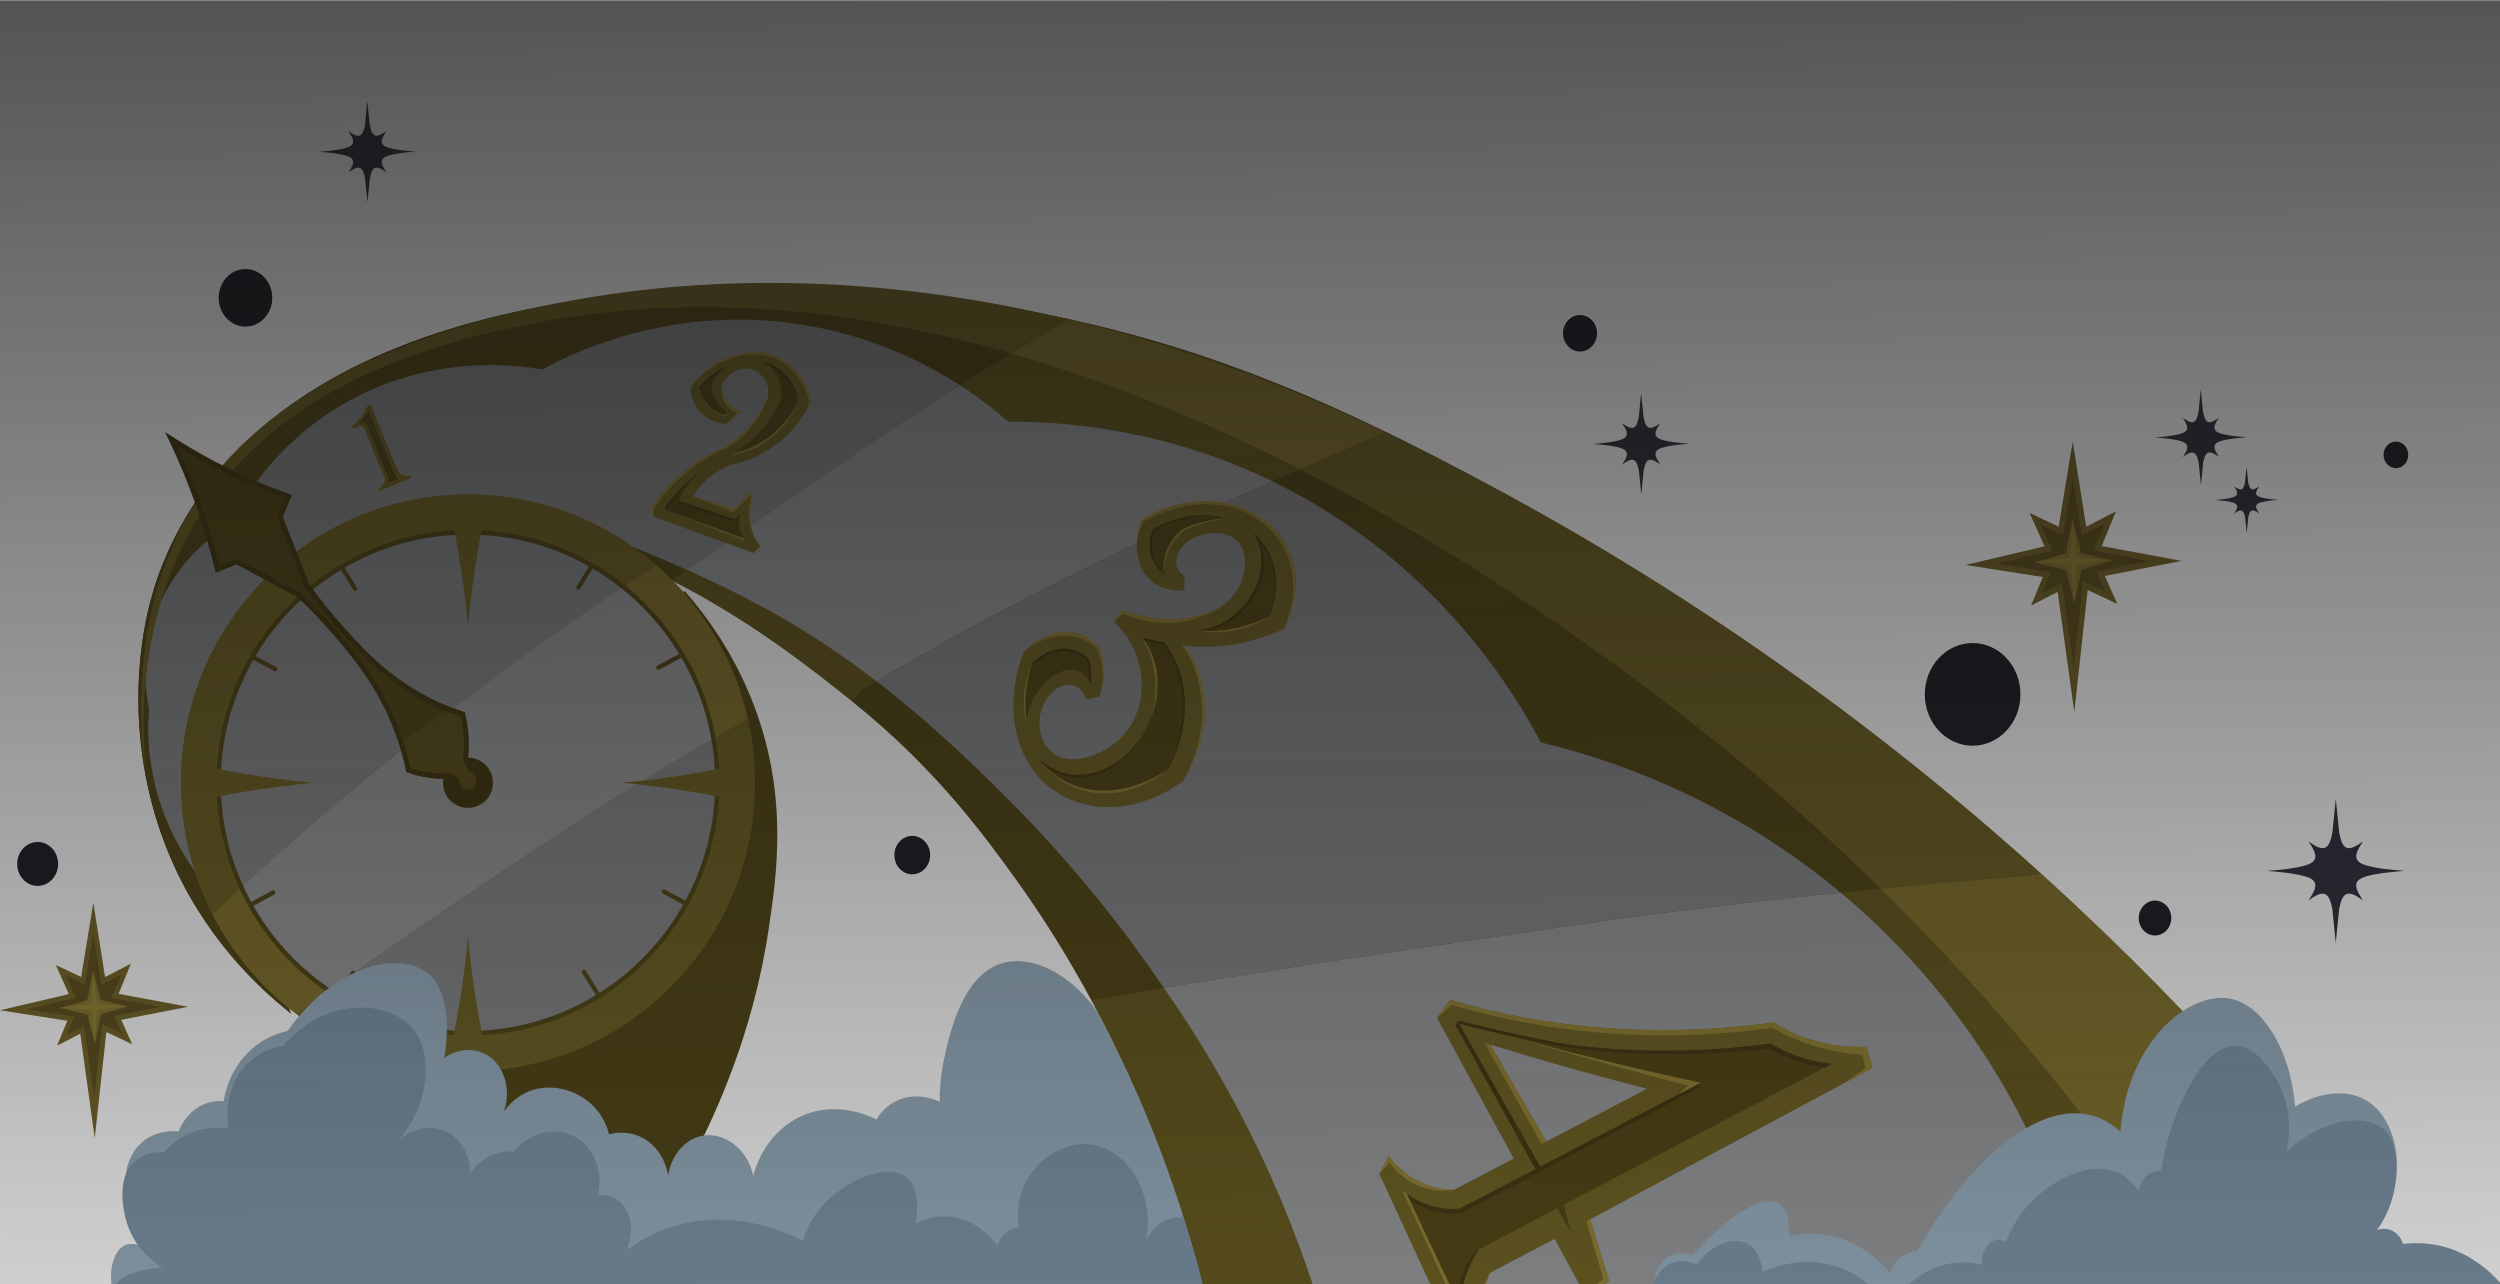 <svg width="1127" height="579" viewBox="0 0 1127 579" fill="none" xmlns="http://www.w3.org/2000/svg">
<g clip-path="url(#clip0_13266_117130)">
<mask id="mask0_13266_117130" style="mask-type:luminance" maskUnits="userSpaceOnUse" x="-165" y="0" width="1339" height="602">
<path d="M1174 0H-165V601.086H1174V0Z" fill="white"/>
</mask>
<g mask="url(#mask0_13266_117130)">
<path d="M131.186 456.891C116.902 445.607 91.522 422.295 75.935 384.428C57.046 338.545 59.836 289.033 72.576 256.258C114.46 148.538 259.9 117.97 417.529 133.755C503.335 142.348 571.606 168.054 633.364 199.011C737.947 251.439 915.554 360.34 1090.28 583.959C909.266 589.734 728.251 595.504 547.232 601.279C541.367 573.434 531.767 538.437 515.442 499.751C491.598 443.249 464.602 405.547 458.533 397.093C443.744 376.493 421.611 346.115 384.135 316.116C350.544 289.226 254.071 212.006 172.723 248.222C118.385 272.415 97.939 335.139 91.507 359.098C104.735 391.698 117.959 424.294 131.186 456.891Z" fill="#514615"/>
<path d="M481.969 143.912C461.573 139.483 440.163 136.023 417.533 133.758C259.904 117.973 114.464 148.538 72.58 256.262C59.836 289.037 57.046 338.548 75.938 384.432C91.529 422.298 116.906 445.61 131.19 456.894C117.962 424.294 104.739 391.698 91.511 359.102C97.942 335.146 118.388 272.418 172.727 248.226C215.639 229.121 262.761 241.586 302.64 261.578C324.838 246.359 347.447 230.971 370.879 214.506C408.463 188.318 445.037 165.482 481.969 143.915V143.912Z" fill="#514615"/>
<path opacity="0.68" d="M389.438 310.564C456.005 270.436 521.361 239.632 590.348 209.637C601.821 204.625 613.265 199.655 624.688 194.722C581.661 173.728 535.294 155.496 481.969 143.912C445.041 165.478 408.467 188.311 370.879 214.503C347.447 230.967 324.834 246.351 302.641 261.574C338.244 279.42 368.072 303.258 383.981 315.994C384.053 315.941 384.125 315.891 384.193 315.837C386.209 314.621 387.419 311.784 389.438 310.567V310.564Z" fill="#6D6123"/>
<path opacity="0.68" d="M494.33 450.401C493.61 450.53 492.891 450.658 492.171 450.787C503.089 471.463 514.332 495.701 524.495 523.357C534.904 551.678 542.137 578.013 547.232 601.279C728.251 595.504 909.266 589.734 1090.28 583.959C1031.36 508.549 972.109 446.186 915.443 394.635C851.515 399.694 788.25 406.095 723.073 415.139C645.213 426.488 572.595 437.027 494.33 450.404V450.401Z" fill="#6D6123"/>
<path d="M624.684 194.718C613.258 199.652 601.817 204.621 590.344 209.634C521.357 239.629 456.001 270.433 389.435 310.56C387.419 311.776 386.208 314.613 384.189 315.83C384.117 315.887 384.046 315.937 383.978 315.987C384.028 316.027 384.081 316.073 384.135 316.112C421.611 346.111 443.744 376.489 458.533 397.09C471.549 415.221 482.664 433.253 492.17 450.787C492.89 450.658 493.61 450.53 494.33 450.401C572.595 437.024 645.213 426.487 723.073 415.135C788.25 406.091 851.515 399.691 915.442 394.632C804.07 293.315 702.68 233.758 633.364 199.008C630.485 197.566 627.592 196.135 624.684 194.715V194.718Z" fill="#514615"/>
<path d="M432.719 173.664C415.177 162.372 389.488 149.936 356.585 145.629C300.889 138.334 258.726 158.802 244.456 166.54C233.36 164.598 193.742 159.067 153.816 182.729C123.878 200.475 109.171 225.501 103.46 236.695C97.104 240.509 83.748 249.729 74.588 267.052C62.199 290.489 65.851 312.961 67.201 319.669C66.657 326.42 66.639 334.42 67.874 343.278C71.058 366.157 80.951 383.022 87.769 392.6C153.874 344.004 219.978 295.408 286.083 246.813C294.168 250.154 301.953 253.457 309.537 256.841C329.518 243.156 349.867 229.261 370.876 214.499C391.723 199.974 412.258 186.482 432.715 173.664H432.719Z" fill="#858789"/>
<path d="M454.612 190.15C450.079 186.171 442.724 180.103 432.719 173.664C412.263 186.482 391.727 199.974 370.88 214.499C349.871 229.261 329.522 243.156 309.541 256.841C339.218 270.082 365.798 284.539 395.161 307.136C454.344 271.892 512.685 243.84 573.583 216.979C523.682 192.765 478.106 190.01 454.612 190.15Z" fill="#97999B"/>
<path d="M524.645 445.313C538.814 465.538 554.211 490.61 568.373 520.545C582.08 549.52 591.515 576.475 598.115 599.658C725.404 600.756 852.69 601.858 979.979 602.956C972.219 587.501 964.18 583.286 960.693 581.927C959.275 581.372 956.245 580.374 953.66 579.58C948.185 577.898 943.029 576.653 938.309 575.723C930.962 546.497 911.006 483.773 855.45 426.251C846.996 417.5 838.388 409.565 829.744 402.356C794.481 405.959 759.07 410.145 723.076 415.139C655.353 425.01 591.598 434.269 524.645 445.313Z" fill="#97999B"/>
<path d="M583.312 221.948C580.053 220.198 576.809 218.546 573.583 216.979C512.681 243.84 454.343 271.896 395.16 307.136C414.36 321.912 434.746 340.165 457.97 363.839C484.615 391.004 506.511 418.62 524.644 445.313C591.598 434.269 655.353 425.01 723.076 415.139C759.07 410.145 794.48 405.959 829.744 402.356C775.33 356.977 719.675 340.68 694.609 334.731C682.972 312.631 650.405 257.989 583.312 221.948Z" fill="#858789"/>
<path d="M308.499 266.286C317.97 277.041 331.036 294.45 340.117 318.61C355.281 358.962 350.311 394.152 346.315 420.141C334.695 495.755 296.521 552.955 271.917 583.963C201.24 585 130.563 586.038 59.886 587.079C78.882 571.419 105.34 548.733 135.522 519.808C187.264 470.214 225.196 433.858 258.898 378.411C274.127 353.356 293.56 316.062 308.495 266.29L308.499 266.286Z" fill="#514615"/>
<path d="M210.962 482.836C282.401 482.836 340.314 424.65 340.314 352.873C340.314 281.097 282.401 222.91 210.962 222.91C139.523 222.91 81.61 281.097 81.61 352.873C81.61 424.65 139.523 482.836 210.962 482.836Z" fill="#6D6123"/>
<path d="M185.478 334.38C221.841 305.05 258.211 278.822 295.916 254.87C273.189 234.967 243.479 222.91 210.966 222.91C139.526 222.91 81.614 281.098 81.614 352.873C81.614 374.286 86.771 394.485 95.901 412.295C123.896 385.223 153.889 359.86 185.482 334.38H185.478Z" fill="#6D6123"/>
<path d="M337.134 324.098C330.979 296.75 316.244 272.672 295.916 254.87C258.21 278.826 221.844 305.05 185.478 334.38C153.884 359.86 123.892 385.226 95.897 412.295C105.014 430.08 118.095 445.474 133.968 457.306C147.314 447.12 161.204 437.16 175.799 427.2C231.172 389.115 282.237 354.823 337.134 324.094V324.098Z" fill="#82722C"/>
<path d="M175.795 427.203C161.2 437.163 147.31 447.124 133.965 457.309C155.478 473.348 182.115 482.836 210.962 482.836C282.402 482.836 340.314 424.649 340.314 352.873C340.314 342.984 339.211 333.353 337.131 324.098C282.234 354.827 231.168 389.119 175.795 427.203Z" fill="#6D6123"/>
<path d="M185.478 334.38C217.013 308.943 248.553 285.846 280.962 264.533C261.759 249.153 237.431 239.955 210.962 239.955C148.893 239.955 98.572 290.511 98.572 352.873C98.572 369.71 102.246 385.684 108.82 400.034C133.062 377.491 158.693 355.982 185.474 334.38H185.478Z" fill="#858789"/>
<path d="M321.604 332.942C316.717 305.387 301.881 281.291 280.963 264.537C248.553 285.845 217.014 308.946 185.478 334.384C158.697 355.986 133.066 377.498 108.824 400.038C117.5 418.971 131.236 435.077 148.288 446.612C157.19 440.101 166.342 433.654 175.795 427.203C225.915 392.732 272.508 361.37 321.604 332.942Z" fill="#97999B"/>
<path d="M175.796 427.203C166.346 433.654 157.193 440.101 148.288 446.612C166.192 458.722 187.755 465.792 210.962 465.792C273.031 465.792 323.352 415.236 323.352 352.873C323.352 346.072 322.75 339.41 321.604 332.942C272.509 361.37 225.916 392.732 175.796 427.203Z" fill="#858789"/>
<path d="M210.962 466.804C180.701 466.804 152.248 454.962 130.846 433.457C109.426 411.937 97.631 383.316 97.631 352.873C97.631 322.431 109.426 293.809 130.846 272.289C152.248 250.784 180.701 238.942 210.962 238.942C241.223 238.942 269.676 250.784 291.078 272.289C312.499 293.809 324.294 322.431 324.294 352.873C324.294 383.316 312.499 411.937 291.078 433.457C269.676 454.959 241.223 466.804 210.962 466.804ZM210.962 240.97C149.513 240.97 99.518 291.169 99.518 352.873C99.518 414.577 149.513 464.776 210.962 464.776C272.412 464.776 322.407 414.577 322.407 352.873C322.407 291.169 272.412 240.97 210.962 240.97Z" fill="#514615"/>
<path d="M210.962 235.196C208.777 235.776 206.59 236.352 204.405 236.931C205.261 241.221 206.07 245.614 206.822 250.108C208.699 261.324 210.041 272.096 210.965 282.357C211.889 272.096 213.232 261.324 215.108 250.108C215.86 245.614 216.669 241.221 217.525 236.931C215.341 236.352 213.153 235.776 210.969 235.196H210.962Z" fill="#6D6123"/>
<path d="M210.962 468.926C208.777 468.346 206.59 467.77 204.405 467.191C205.261 462.901 206.07 458.508 206.822 454.014C208.699 442.798 210.041 432.026 210.965 421.765C211.889 432.026 213.232 442.798 215.108 454.014C215.86 458.508 216.669 462.901 217.525 467.191C215.341 467.77 213.153 468.346 210.969 468.926H210.962Z" fill="#6D6123"/>
<path d="M94.644 352.873C95.221 355.07 95.794 357.267 96.371 359.463C100.639 358.605 105.011 357.793 109.487 357.038C120.648 355.152 131.372 353.803 141.585 352.877C131.372 351.947 120.648 350.601 109.487 348.716C105.014 347.961 100.639 347.149 96.371 346.29C95.794 348.487 95.221 350.684 94.644 352.88V352.873Z" fill="#6D6123"/>
<path d="M327.28 352.873C326.704 355.07 326.131 357.267 325.554 359.463C321.286 358.605 316.914 357.793 312.438 357.038C301.277 355.152 290.552 353.803 280.34 352.877C290.552 351.947 301.277 350.601 312.438 348.716C316.91 347.961 321.286 347.149 325.554 346.29C326.131 348.487 326.704 350.684 327.28 352.88V352.873Z" fill="#6D6123"/>
<path d="M210.962 364.19C217.181 364.19 222.223 359.123 222.223 352.873C222.223 346.624 217.181 341.557 210.962 341.557C204.742 341.557 199.7 346.624 199.7 352.873C199.7 359.123 204.742 364.19 210.962 364.19Z" fill="#423811"/>
<path d="M124.118 302.65C123.975 302.65 123.831 302.614 123.695 302.542L113.719 297.179C113.254 296.929 113.064 296.321 113.297 295.82C113.529 295.319 114.099 295.119 114.564 295.369L124.54 300.732C125.006 300.982 125.196 301.591 124.963 302.092C124.798 302.446 124.465 302.65 124.118 302.65Z" fill="#514615"/>
<path d="M160.122 266.476C159.818 266.476 159.517 266.318 159.338 266.025L153.165 256.108C152.875 255.643 152.993 255.013 153.426 254.702C153.86 254.39 154.447 254.516 154.737 254.981L160.91 264.898C161.2 265.363 161.082 265.993 160.649 266.304C160.488 266.419 160.305 266.476 160.126 266.476H160.122Z" fill="#514615"/>
<path d="M296.754 301.973C296.406 301.973 296.073 301.77 295.909 301.415C295.676 300.914 295.862 300.306 296.331 300.056L306.307 294.693C306.773 294.442 307.342 294.646 307.575 295.144C307.808 295.645 307.621 296.253 307.152 296.503L297.176 301.866C297.04 301.938 296.897 301.973 296.754 301.973Z" fill="#514615"/>
<path d="M260.749 265.8C260.57 265.8 260.387 265.746 260.226 265.628C259.793 265.317 259.675 264.687 259.965 264.222L266.138 254.304C266.428 253.839 267.015 253.714 267.448 254.025C267.882 254.337 268 254.966 267.71 255.431L261.537 265.349C261.354 265.642 261.057 265.8 260.752 265.8H260.749Z" fill="#514615"/>
<path d="M113.207 408.746C112.86 408.746 112.527 408.542 112.362 408.188C112.129 407.687 112.315 407.079 112.784 406.828L122.76 401.465C123.226 401.215 123.795 401.419 124.028 401.916C124.261 402.417 124.075 403.025 123.605 403.276L113.629 408.639C113.493 408.71 113.35 408.746 113.207 408.746Z" fill="#514615"/>
<path d="M153.011 449.474C152.832 449.474 152.649 449.42 152.488 449.302C152.055 448.991 151.936 448.361 152.226 447.896L158.4 437.979C158.69 437.514 159.277 437.389 159.71 437.7C160.143 438.011 160.262 438.641 159.972 439.106L153.798 449.023C153.616 449.317 153.319 449.474 153.014 449.474H153.011Z" fill="#514615"/>
<path d="M309.197 408.299C309.054 408.299 308.91 408.263 308.774 408.191L298.798 402.828C298.333 402.578 298.143 401.97 298.376 401.469C298.609 400.968 299.178 400.768 299.643 401.018L309.619 406.381C310.085 406.631 310.275 407.24 310.042 407.74C309.877 408.095 309.544 408.302 309.197 408.302V408.299Z" fill="#514615"/>
<path d="M269.393 449.023C269.088 449.023 268.788 448.866 268.609 448.573L262.435 438.655C262.145 438.19 262.263 437.561 262.697 437.249C263.13 436.938 263.717 437.063 264.007 437.528L270.181 447.446C270.471 447.911 270.352 448.54 269.919 448.852C269.758 448.966 269.575 449.023 269.396 449.023H269.393Z" fill="#514615"/>
<path d="M481.865 143.969C361.795 115.269 275.466 131.043 235.902 139.88C130.309 163.464 97.226 211.737 88.657 225.483C58.747 273.47 62.392 326.169 65.909 350.981C63.356 325.855 62.038 274.679 92.356 228.499C131.573 168.769 206.035 152.648 240.4 145.822C314.174 131.168 388.092 139.772 456.001 159.339C464.617 154.129 473.232 149.013 481.869 143.969H481.865Z" fill="#6D6123"/>
<path d="M995.967 583.34C1027.41 583.548 1058.85 583.755 1090.29 583.963C1050.81 528.147 994.585 461.173 920.631 394.231C896.282 396.131 872.033 398.217 847.752 400.567C895.537 447.578 947.204 507.637 995.964 583.344L995.967 583.34Z" fill="#82722C"/>
<path d="M624.419 194.836C613.082 199.734 601.731 204.664 590.344 209.637C588.909 210.26 587.476 210.886 586.044 211.512C660.216 249.274 716.807 291.283 742.008 309.991C772.18 332.391 808.667 362.114 847.752 400.564C872.033 398.213 896.278 396.127 920.631 394.228C846.187 326.842 753.778 259.489 642.391 203.587C636.35 200.557 630.36 197.641 624.419 194.833V194.836Z" fill="#6D6123"/>
<path d="M624.42 194.836C572.917 170.479 525.193 154.33 481.866 143.972C473.229 149.017 464.613 154.133 455.998 159.342C502.888 172.851 546.914 191.591 586.044 211.512C587.477 210.886 588.909 210.263 590.345 209.637C601.728 204.664 613.083 199.731 624.42 194.836Z" fill="#82722C"/>
<path d="M344.145 159.131C342.738 158.906 335.497 157.858 326.746 161.782C318.009 165.7 312.999 172.265 311.352 174.605C311.374 176.576 311.682 179.202 312.917 181.835C316.63 189.756 325.6 190.983 327.172 191.173C329.442 189.341 331.727 187.491 334.026 185.635C332.794 185.241 329.238 183.91 327.079 180.061C325.475 177.202 325.403 174.315 325.46 172.92C325.768 172.419 329.009 167.295 334.563 166.294C341.115 165.109 344.571 170.751 344.904 171.313C346.655 174.304 346.462 177.506 346.293 178.891C344.986 182.111 342.655 186.923 338.544 191.767C330.581 201.151 322.581 202.84 313.085 209.187C307.821 212.703 300.746 218.556 293.749 228.696C293.996 230.087 294.24 231.486 294.487 232.885C308.563 237.998 323.573 243.45 339.612 249.278C340.668 248.287 341.728 247.289 342.795 246.291C341.66 244.902 340.46 243.096 339.543 240.824C336.528 233.35 338.734 226.077 339.612 223.583C338.953 223.168 338.294 222.753 337.635 222.338C335.293 224.757 332.969 227.161 330.656 229.551C324.4 227.551 318.306 225.604 312.369 223.708C313.923 221.225 316.723 217.408 321.239 214.031C324.182 211.83 326.989 210.457 329.177 209.587C333.367 208.832 344.22 206.271 354.328 196.661C360.126 191.151 363.502 185.395 365.379 181.51C364.945 178.665 363.839 174.029 360.623 169.517C359.188 167.503 354.171 160.73 344.138 159.117L344.145 159.131Z" fill="#6D6123"/>
<path d="M327.44 165.306C326.23 166.176 324.479 167.628 322.875 169.81C321.894 171.145 321.224 172.401 320.769 173.413C320.981 175.306 321.611 178.554 323.781 181.696C325.188 183.731 326.792 185.076 328.042 185.935C327.533 186.357 327.028 186.776 326.524 187.194C324.873 186.711 322.313 185.699 319.953 183.484C316.583 180.318 315.509 176.458 315.137 174.647C316.687 172.909 318.868 170.762 321.75 168.698C323.824 167.209 325.779 166.115 327.444 165.306H327.44Z" fill="#514615"/>
<path d="M343.926 163.142C346.099 163.682 351.023 165.253 354.965 169.964C358.45 174.129 359.438 178.669 359.767 181.005C358.421 184.1 355.939 188.697 351.506 193.112C347.224 197.38 343.067 199.53 340.703 200.725C336.872 202.668 333.499 203.684 331.078 204.242C334.931 201.684 340.614 197.23 345.741 190.185C348.402 186.533 350.278 183.044 351.607 180.104C351.807 178.247 351.85 175.646 351.066 172.819C349.49 167.127 345.595 164.219 343.922 163.138L343.926 163.142Z" fill="#514615"/>
<path d="M305.254 225.672C304.491 226.291 303.714 226.939 302.93 227.626C301.984 228.449 301.089 229.261 300.244 230.062C311.312 234.044 322.943 238.226 335.185 242.631C334.53 241.386 333.803 239.658 333.402 237.493C333.191 236.352 333.108 235.307 333.094 234.395C333.284 233.429 333.474 232.466 333.663 231.5C332.983 232.434 332.303 233.364 331.622 234.295C322.495 231.311 313.711 228.441 305.254 225.676V225.672Z" fill="#514615"/>
<path d="M327.441 165.306C325.776 166.115 323.824 167.213 321.747 168.698C318.869 170.762 316.684 172.909 315.134 174.647C315.202 174.98 315.284 175.324 315.377 175.678C315.524 176.232 315.692 176.747 315.864 177.216C315.714 176.83 315.571 176.3 315.546 175.646C315.535 175.402 315.546 175.17 315.564 174.962C317.092 173.413 318.951 171.714 321.167 170.014C322.553 168.952 323.892 168.032 325.149 167.238C325.912 166.594 326.675 165.95 327.441 165.302V165.306Z" fill="#423811"/>
<path d="M343.927 163.142C346.118 163.689 351.138 165.292 355.099 170.125C358.458 174.225 359.435 178.655 359.768 181.005C359.095 178.361 357.645 174.204 354.422 170.626C352.581 168.583 350.591 167.206 349.799 166.684C348.306 165.7 346.92 165.02 345.821 164.551C345.56 164.326 345.277 164.097 344.972 163.868C344.618 163.6 344.267 163.356 343.927 163.138V163.142Z" fill="#423811"/>
<path d="M347.249 165.213C348.266 166.172 349.441 167.535 350.404 169.41C352.563 173.61 352.384 177.889 352.126 180.086C350.74 183.184 348.664 187.044 345.566 191.083C340.392 197.824 334.763 201.952 331.082 204.239C334.763 201.749 340.149 197.47 345.108 190.794C348.101 186.762 350.142 182.93 351.535 179.799C351.657 177.821 351.625 174.107 349.842 170.211C348.055 166.308 345.394 164.144 343.923 163.138C345.026 163.825 346.132 164.519 347.246 165.213H347.249Z" fill="#6D6123"/>
<path d="M305.612 225.905C306.894 223.286 308.255 221.225 309.372 219.723C311.374 217.029 313.261 215.218 314.371 214.163C315.28 213.297 316.083 212.603 316.681 212.106C314.74 213.422 312.681 214.975 310.575 216.807C305.784 220.978 302.282 225.286 299.79 228.889C299.94 229.282 300.087 229.672 300.238 230.066C300.893 230.298 301.552 230.534 302.211 230.77C303.117 231.096 304.023 231.422 304.932 231.751C305.158 229.801 305.383 227.851 305.609 225.908L305.612 225.905Z" fill="#514615"/>
<path d="M316.684 212.102C313.876 214.006 310.539 216.599 307.12 220.048C303.997 223.2 301.598 226.273 299.797 228.882C299.947 229.275 300.094 229.665 300.244 230.059C300.355 229.754 300.466 229.447 300.574 229.143C302.257 226.531 304.509 223.451 307.46 220.27C310.74 216.739 313.97 214.066 316.684 212.099V212.102Z" fill="#423811"/>
<path d="M305.719 225.69C305.712 226.03 305.701 226.366 305.694 226.706C314.109 229.457 322.843 232.309 331.913 235.275C332.382 234.591 332.854 233.905 333.327 233.221C333.442 232.649 333.553 232.073 333.664 231.5C332.983 232.434 332.303 233.364 331.623 234.295C322.664 231.318 314.034 228.452 305.719 225.69Z" fill="#423811"/>
<path d="M315.137 174.647C315.427 176.408 316.326 180.289 319.527 183.588C322.109 186.25 325.035 187.348 326.707 187.824C327.384 187.212 328.06 186.6 328.741 185.989C328.508 185.971 328.275 185.953 328.042 185.935C327.534 186.357 327.029 186.776 326.524 187.194C324.877 186.726 322.202 185.706 319.767 183.363C316.498 180.214 315.485 176.411 315.134 174.647H315.137Z" fill="#938135"/>
<path d="M320.766 173.413C320.791 174.032 320.819 174.655 320.844 175.277C321.195 176.798 321.894 178.984 323.372 181.216C324.934 183.574 326.746 185.058 328.042 185.935C328.275 185.953 328.507 185.971 328.74 185.989C327.347 185.101 325.338 183.549 323.645 181.009C321.704 178.103 321.034 175.188 320.769 173.413H320.766Z" fill="#6D6123"/>
<path d="M311.352 174.605C313.257 172.132 317.755 166.891 325.041 163.353C328.458 161.693 337.61 157.922 347.296 160.877C361.469 165.202 364.434 179.874 364.727 181.484C364.555 182.05 364.355 182.64 364.118 183.259C363.571 184.679 362.94 185.928 362.321 186.994C362.912 186.075 363.513 185.073 364.104 184C364.577 183.144 364.999 182.314 365.386 181.52C365.186 180.143 362.597 164.322 347.665 159.8C336.937 156.552 326.943 161.471 325.016 162.465C317.425 166.376 313.024 172.175 311.349 174.605H311.352Z" fill="#938135"/>
<path d="M325.461 172.923C325.242 174.018 324.684 177.499 326.431 180.93C328.221 184.447 331.301 185.706 332.275 186.057C330.567 187.77 328.866 189.477 327.172 191.176C329.442 189.345 331.727 187.495 334.026 185.638C332.844 185.28 329.7 184.143 327.516 180.844C325.386 177.628 325.396 174.2 325.461 172.923Z" fill="#938135"/>
<path d="M346.29 178.894C345.294 181.86 343.339 186.55 339.508 191.48C335.408 196.754 331.018 199.902 328.339 201.555C323.767 203.494 318.009 206.449 312.011 210.986C303.725 217.251 298.272 224.059 294.992 228.824C294.823 230.177 294.655 231.533 294.487 232.889C294.24 231.49 293.993 230.091 293.749 228.699C296.997 223.991 302.307 217.358 310.278 211.122C316.752 206.056 322.975 202.815 327.795 200.736C330.609 198.958 334.846 195.849 338.96 190.894C342.755 186.321 344.997 181.932 346.29 178.891V178.894Z" fill="#938135"/>
<path d="M312.376 223.719C318.32 226.059 324.422 228.459 330.688 230.925C333.091 228.531 335.508 226.123 337.939 223.698C338.154 223.816 338.373 223.93 338.591 224.048C338.033 225.791 337.549 227.941 337.456 230.402C337.152 238.316 341.094 244.087 342.795 246.298C341.316 244.276 337.818 238.896 338.036 231.418C338.133 228.205 338.885 225.519 339.612 223.59C338.953 223.175 338.294 222.76 337.635 222.345C335.293 224.764 332.969 227.168 330.656 229.558C324.401 227.558 318.306 225.612 312.369 223.715L312.376 223.719Z" fill="#938135"/>
<path d="M300.241 230.062C301.215 230.441 302.193 230.821 303.174 231.2C313.58 235.239 324.487 239.475 335.931 243.915C335.68 243.486 335.433 243.056 335.182 242.627C322.94 238.223 311.306 234.041 300.241 230.059V230.062Z" fill="#938135"/>
<path d="M359.768 181.005C358.565 184.103 355.729 190.221 349.609 195.781C341.259 203.373 332.404 204.811 329.55 205.151C330.058 204.85 330.57 204.546 331.079 204.242C334.251 203.562 341.248 201.612 348.395 195.631C354.887 190.196 358.253 184.164 359.768 181.001V181.005Z" fill="#938135"/>
<path d="M533.993 259.664C533.965 261.828 533.936 264.004 533.907 266.189C530.914 266.343 524.54 266.229 519.409 262.157C512.344 256.551 510.579 245.736 514.639 234.656C517.891 232.513 521.822 230.388 526.399 228.799C546.082 221.966 562.772 230.352 567.277 232.817C571.108 234.913 581.152 242.001 583.616 256.383C585.761 268.898 580.755 279.606 578.674 283.556C573.389 285.999 566.16 288.74 557.505 290.314C547.07 292.21 538.62 291.666 533.027 290.836C535.644 294.568 542.555 305.619 541.954 322.606C541.463 336.498 536.231 347.117 533.442 352.018C510.056 369.273 482.108 366.958 467.277 349.156C455.668 335.217 453.68 313.604 461.494 293.866C463.323 291.988 468.372 287.219 475.548 285.573C486.949 282.958 494.362 290.371 495.396 291.448C496.446 294.103 497.849 298.807 497.448 305.122C497.219 308.707 496.474 311.812 495.726 314.177C493.67 314.556 491.622 314.932 489.585 315.304C489.434 314.721 488.267 310.474 484.138 309.147C479.458 307.64 475.158 311.272 474.85 311.537C473.4 312.986 470.492 316.256 469.192 321.05C467.144 328.609 470.306 335.557 473.837 338.791C482.076 346.344 499.822 340.53 508.337 329.085C518.188 315.848 516.766 293.777 502.243 280.447C503.507 278.668 504.774 276.89 506.038 275.112C527.541 282.976 548.99 278.779 557.089 266.909C561.641 260.24 563.495 248.77 557.183 243.36C550.723 237.826 537.746 240.43 532.815 246.602C532.411 247.106 529.489 251.034 530.456 255.092C531.107 257.821 533.173 259.188 533.993 259.664Z" fill="#6D6123"/>
<path d="M552.595 233.729C549.347 232.863 543.912 231.88 536.979 232.774C529.223 233.776 523.175 236.681 519.892 238.513C519.244 240.094 517.654 244.491 518.728 249.446C519.967 255.167 523.935 257.9 525.163 258.669C524.83 257.213 523.87 252.101 526.853 246.144C528.89 242.08 531.816 239.507 533.295 238.348C535.551 237.353 538.265 236.334 541.369 235.497C545.731 234.323 549.562 233.872 552.595 233.726V233.729Z" fill="#514615"/>
<path d="M556.079 283.466C549.233 284.768 543.622 284.568 539.837 284.128C542.358 283.913 546.318 283.248 550.733 281.019C563.556 274.547 567.42 261.542 567.699 260.544C570.653 249.972 566.345 242.405 565.275 240.659C567.523 242.609 573.697 248.573 575.032 259.167C576.096 267.596 573.568 274.672 572.135 278.003C568.351 279.892 562.843 282.178 556.079 283.466Z" fill="#514615"/>
<path d="M514.6 287.469C517.966 288.167 521.368 288.876 524.806 289.591C527.291 292.761 533.349 301.505 534.058 315.561C534.825 330.759 528.916 342.576 526.553 346.823C521.594 350.133 511.861 355.621 499.472 356.222C494.609 356.458 485.446 356.766 476.694 350.78C472.011 347.578 469.085 343.682 467.392 340.967C469.379 343.156 474.94 348.58 484.042 349.274C495.275 350.129 506.612 343.428 513.541 333.675C524.623 318.073 520.018 301.165 518.998 297.415C517.766 292.89 515.954 289.577 514.6 287.473V287.469Z" fill="#514615"/>
<path d="M491.822 308.213C491.966 306.016 491.958 303.462 491.604 300.707C491.446 299.483 491.239 298.36 491.006 297.333C489.874 296.092 486.419 292.682 480.629 292.389C472.665 291.988 466.463 297.855 465.497 298.793C464.326 302.023 463.008 306.56 462.435 311.994C461.694 319.042 462.521 324.684 463.337 328.305C463.237 326.398 463.029 318.806 467.899 311.73C468.322 311.118 475.723 300.635 484.049 302.052C488.682 302.839 491.078 306.835 491.819 308.216L491.822 308.213Z" fill="#514615"/>
<path d="M531.849 233.625C541.302 231.239 548.822 232.692 552.596 233.729C552.671 233.751 543.698 231.035 532.239 234.076C527.38 235.364 523.413 237.339 520.616 238.971C519.864 240.92 519.166 243.464 519.205 246.283C519.32 254.365 525.439 259.07 525.328 258.991C524.132 258.183 518.349 254.068 518.274 246.183C518.242 243.028 519.134 240.301 519.896 238.513C522.772 236.856 526.843 234.888 531.849 233.622V233.625Z" fill="#423811"/>
<path d="M565.275 240.663C566.575 242.738 569.031 247.439 568.698 254.251C568.272 262.952 563.603 269.316 562.174 271.216C560.778 273.073 557.39 277.47 551.324 280.715C546.505 283.294 542.229 283.942 539.841 284.128C540.349 284.199 540.858 284.275 541.37 284.35C543.547 284.246 547.178 283.795 551.321 281.867C557.791 278.854 561.429 274.157 563.13 271.906C564.681 269.853 569.697 263.034 569.765 253.914C569.812 247.886 567.656 243.671 566.374 241.618C566.009 241.299 565.644 240.981 565.279 240.663H565.275Z" fill="#423811"/>
<path d="M566.486 242.534C568.516 244.648 570.897 247.754 572.58 252.054C576.873 263.027 573.604 273.899 572.136 278.003C573.543 274.533 577.543 263.449 573.261 252.072C571.116 246.376 567.667 242.724 565.275 240.659C565.676 241.282 566.081 241.908 566.486 242.534Z" fill="#423811"/>
<path d="M515.456 288.872C518.435 289.444 521.446 290.02 524.483 290.6C526.986 294.031 529.901 299.093 531.641 305.973C536.267 324.295 529.141 341.278 526.556 346.823C528.991 342.305 536.163 327.74 533.531 310.345C531.959 299.945 527.516 293.072 524.809 289.591C521.371 288.876 517.969 288.171 514.604 287.469C514.89 287.935 515.173 288.403 515.459 288.872H515.456Z" fill="#423811"/>
<path d="M516.953 327.983C516.197 329.736 509.748 344.061 494.96 348.93C480.78 353.599 471.037 345.449 469.833 344.401C469.017 343.249 468.204 342.104 467.398 340.967C469.4 343.124 475.623 349.167 485.793 349.317C487.748 349.345 492.238 349.192 497.634 346.866C509.05 341.943 515.13 331.432 516.956 327.983H516.953Z" fill="#423811"/>
<path d="M490.884 306.832C490.931 305.691 490.931 304.449 490.852 303.129C490.73 301.133 490.451 299.394 490.125 297.931C489.262 297.054 484.854 292.786 477.639 293.684C471.548 294.442 467.216 298.428 466.027 299.587C465.221 301.354 464.351 303.565 463.638 306.156C462.829 309.093 462.453 311.68 462.281 313.733C462.489 310.896 462.962 307.497 463.957 303.712C464.426 301.93 464.952 300.285 465.493 298.789C466.718 297.576 471.244 293.337 477.621 292.521C485.481 291.516 490.193 296.453 490.999 297.333C491.368 299.004 491.687 301.007 491.823 303.319C491.926 305.086 491.905 306.735 491.815 308.213C491.5 307.751 491.189 307.293 490.877 306.832H490.884Z" fill="#423811"/>
<path d="M469.146 310.105C468.1 311.397 466.879 313.129 465.762 315.304C463.786 319.146 463.026 322.638 462.704 324.874C462.915 326.012 463.13 327.153 463.345 328.298C463.266 326.176 463.374 322.284 465.042 317.694C466.292 314.252 467.961 311.69 469.149 310.102L469.146 310.105Z" fill="#6D6123"/>
<path d="M554.554 269.903C553.373 271.484 549.104 276.1 537.116 279.377C522.75 283.302 508.198 277.685 506.006 276.826C504.749 278.035 503.493 279.241 502.239 280.447C503.503 278.668 504.771 276.89 506.035 275.112C509.089 276.271 512.892 277.413 517.429 278.175C521.464 278.851 525.228 279.083 528.526 279.091C532.364 278.901 536.568 278.643 542.444 276.883C550.565 274.45 554.558 269.903 554.558 269.903H554.554Z" fill="#938135"/>
<path d="M515.355 235.364C514.976 236.115 514.6 236.931 514.252 237.811C513.207 240.452 512.734 242.816 512.526 244.709C512.53 242.874 512.756 240.43 513.626 237.6C514.009 236.359 514.453 235.239 514.904 234.251C518.696 231.962 525.342 228.488 533.868 226.864C538.44 225.991 554.282 223.615 567.903 233.035C571.591 235.586 582.208 243.214 583.913 258.497C585.184 269.903 580.84 279.452 578.674 283.559C580.59 279.355 584.292 269.767 582.573 258.487C580.282 243.446 569.933 236.101 566.922 234.044C553.433 224.828 537.824 227.529 533.871 228.27C525.682 229.808 519.226 233.071 515.355 235.361V235.364Z" fill="#938135"/>
<path d="M552.596 233.729C552.599 233.618 547.919 233.822 542.125 235.307C538.373 236.266 535.336 237.461 533.292 238.351C531.82 239.536 528.515 242.462 526.377 247.153C523.813 252.787 524.53 257.471 524.848 259.038C524.691 257.188 524.562 252.601 527.262 247.285C529.335 243.203 532.142 240.519 533.703 239.192C535.676 238.262 538.652 236.985 542.358 235.886C548.216 234.148 552.592 233.836 552.596 233.729Z" fill="#938135"/>
<path d="M572.135 278.006C572.207 278.2 564.587 282.987 554.55 284.521C548.327 285.473 543.239 284.851 539.837 284.131C543.3 284.482 548.452 284.668 554.722 283.595C564.913 281.849 572.067 277.82 572.135 278.006Z" fill="#938135"/>
<path d="M514.6 287.469C516.856 291.061 520.433 298.084 520.748 308.174C520.884 312.535 521.031 320.195 516.727 328.591C515.237 331.493 513.619 333.7 512.401 335.185C514.428 332.545 521.89 322.255 521.89 308.277C521.89 298.084 517.873 291.43 516.068 288.833C515.578 288.378 515.091 287.92 514.6 287.469Z" fill="#938135"/>
<path d="M533.026 290.836C534.677 293.187 536.765 296.639 538.501 301.233C540.492 306.496 543.307 316.674 541.237 329.919C539.715 339.654 536.152 347.26 533.442 352.022C536.328 347.525 540.653 339.532 542.412 328.91C543.246 323.876 544.481 312.32 539.561 300.482C537.814 296.271 535.751 293.165 534.187 291.112C533.8 291.022 533.413 290.929 533.03 290.84L533.026 290.836Z" fill="#938135"/>
<path d="M495.725 314.177C496.47 311.63 497.423 307.354 497.061 302.321C496.732 297.709 495.432 294.357 494.465 292.378C492.768 290.75 488.034 286.729 480.453 286.504C470.721 286.214 463.14 292.453 461.493 293.866C462.618 292.689 470.57 284.6 481.08 284.772C489.287 284.908 494.067 289.931 495.392 291.444C496.345 293.466 497.781 297.269 497.809 302.596C497.838 307.612 496.606 311.762 495.718 314.177H495.725Z" fill="#938135"/>
<path d="M467.613 341.199C469.114 343.489 478.234 356.873 496.27 357.66C511.667 358.333 523.28 349.492 526.553 346.82C523.402 348.991 505.458 360.934 486.09 354.694C476.161 351.496 470.313 344.848 467.613 341.196V341.199Z" fill="#938135"/>
<path d="M465.501 298.789C464.19 301.651 462.257 306.664 461.673 312.968C461.018 320.076 462.389 325.443 463.342 328.298C462.59 324.731 461.87 319.382 462.464 312.756C462.98 306.975 464.326 302.159 465.501 298.786V298.789Z" fill="#938135"/>
<path d="M157.755 192.536C158.578 191.967 159.445 191.28 160.312 190.454C163.126 187.77 164.677 184.812 165.539 182.669C166.001 182.5 166.467 182.332 166.929 182.164C171.208 192.525 175.487 202.886 179.766 213.247C180.174 213.565 180.808 213.977 181.66 214.249C183.103 214.71 184.356 214.503 184.951 214.36C184.965 214.767 184.976 215.175 184.99 215.587C180.478 217.458 175.963 219.329 171.451 221.2C171.161 220.932 170.871 220.663 170.581 220.395C171.05 220.105 171.72 219.608 172.329 218.817C173.163 217.737 173.464 216.649 173.585 216.045C170.388 208.26 167.19 200.475 163.996 192.69C163.746 192.504 163.441 192.31 163.083 192.139C162.943 192.071 162.804 192.013 162.671 191.96C161.536 192.314 160.401 192.665 159.262 193.019C158.761 192.858 158.26 192.697 157.755 192.536Z" fill="#6D6123"/>
<path d="M166.359 185.456C170.316 194.954 174.273 204.453 178.229 213.955C178.358 214.234 178.638 214.728 179.171 215.15C179.551 215.451 179.927 215.608 180.184 215.694C178.48 216.399 176.779 217.107 175.075 217.812C175.211 217.576 175.415 217.147 175.469 216.571C175.533 215.909 175.372 215.386 175.268 215.125C172.056 207.301 168.841 199.473 165.629 191.649C165.442 191.427 165.113 191.094 164.612 190.822C164.118 190.554 163.663 190.464 163.38 190.429C162.846 190.593 162.313 190.758 161.779 190.922C162.549 190.278 163.423 189.448 164.297 188.407C165.181 187.352 165.851 186.336 166.356 185.459L166.359 185.456Z" fill="#514615"/>
<path d="M161.779 190.919C162.456 190.353 163.19 189.663 163.931 188.829C164.995 187.631 165.779 186.461 166.359 185.456C166.456 185.692 166.552 185.928 166.649 186.164C166.044 187.08 165.285 188.089 164.34 189.108C163.824 189.663 163.315 190.16 162.821 190.6C162.474 190.708 162.127 190.815 161.779 190.922V190.919Z" fill="#423811"/>
<path d="M165.629 191.645C165.818 191.924 166.012 192.2 166.201 192.479C169.413 200.131 172.622 207.784 175.834 215.437C175.877 215.776 175.902 216.22 175.834 216.735C175.791 217.057 175.719 217.336 175.644 217.572L175.071 217.809C175.207 217.504 175.375 217.032 175.418 216.435C175.447 216.02 175.408 215.662 175.358 215.394C172.113 207.476 168.869 199.559 165.625 191.645H165.629Z" fill="#423811"/>
<path d="M178.337 214.163C178.437 214.399 178.634 214.785 179.007 215.15C179.361 215.501 179.726 215.687 179.959 215.784L180.181 215.691C179.92 215.597 179.522 215.419 179.121 215.086C178.724 214.757 178.477 214.403 178.337 214.163Z" fill="#6D6123"/>
<path d="M175.315 217.118C175.251 217.29 175.143 217.515 174.964 217.748C174.825 217.93 174.681 218.066 174.56 218.166C176.554 217.34 178.545 216.513 180.539 215.687C180.418 215.687 180.249 215.672 180.06 215.619C179.884 215.569 179.745 215.501 179.644 215.44C179.805 215.529 179.967 215.622 180.128 215.712C178.441 216.409 176.758 217.107 175.072 217.801C175.129 217.719 175.204 217.597 175.254 217.433C175.294 217.307 175.308 217.197 175.312 217.111L175.315 217.118Z" fill="#938135"/>
<path d="M179.766 213.25C180.099 213.583 180.597 213.998 181.285 214.317C182.828 215.025 184.282 214.764 184.826 214.631C184.88 214.95 184.933 215.268 184.987 215.587C184.973 215.179 184.962 214.771 184.948 214.359C184.421 214.474 183.619 214.585 182.663 214.445C181.256 214.241 180.26 213.612 179.763 213.247" fill="#938135"/>
<path d="M173.581 216.045C173.521 216.596 173.331 217.615 172.647 218.678C172.06 219.59 171.361 220.145 170.924 220.442C171.1 220.696 171.272 220.95 171.447 221.2C171.157 220.932 170.867 220.663 170.577 220.395C171.061 220.08 171.809 219.511 172.468 218.578C173.17 217.583 173.456 216.621 173.581 216.045Z" fill="#938135"/>
<path d="M167.552 183.681C167.509 183.613 167.466 183.545 167.423 183.477C167.251 183.209 167.083 182.944 166.911 182.676C166.556 182.787 166.202 182.894 165.847 183.005C165.246 184.4 164.333 186.157 162.947 187.989C161.429 189.999 159.842 191.445 158.578 192.432C158.808 192.629 159.033 192.822 159.262 193.019C158.761 192.858 158.26 192.697 157.755 192.536C159.044 191.638 160.784 190.221 162.431 188.117C164.025 186.078 164.974 184.114 165.539 182.672C166.001 182.504 166.467 182.336 166.929 182.168C167.136 182.672 167.344 183.173 167.552 183.678V183.681Z" fill="#938135"/>
<path d="M166.359 185.455C166.384 185.473 166.409 185.491 166.434 185.509C173.18 201.623 178.215 213.476 178.469 213.894C178.809 214.453 179.221 214.878 179.221 214.878C179.712 215.34 180.217 215.572 180.535 215.69C180.399 215.701 180.263 215.708 180.127 215.719C179.862 215.605 179.493 215.411 179.121 215.086C178.723 214.742 178.469 214.388 178.315 214.131C174.33 204.571 170.341 195.011 166.355 185.452L166.359 185.455Z" fill="#938135"/>
<path d="M714.414 583.469C718.102 581.516 721.79 579.566 725.472 577.616C722.539 568.103 719.671 558.79 716.86 549.667C759.571 526.759 801.975 504.016 844.081 481.434C843.186 478.21 842.294 475.008 841.413 471.831C836.407 472.132 828.093 472.056 818.167 469.237C809.802 466.858 803.489 463.431 799.536 460.933C780.186 463.602 755.994 465.359 728.555 463.721C697.363 461.857 672.054 456.193 653.713 450.708C651.761 453.428 649.799 456.154 647.83 458.894C658.69 478.811 670.192 499.902 682.388 522.269C673.389 526.981 664.38 531.696 655.357 536.423C651.98 536.365 645.993 535.804 639.433 532.537C632.243 528.956 627.999 523.915 626.012 521.196C624.623 523.858 623.23 526.534 621.826 529.221C633.034 553.506 644.976 579.38 657.723 607.003C660.513 606.72 663.306 606.441 666.102 606.159C666.009 601.45 666.256 595.633 667.377 589.193C668.459 582.986 670.07 577.856 671.61 573.884C681.36 568.747 691.1 563.613 700.822 558.49C705.258 566.647 709.784 574.976 714.407 583.476L714.414 583.469ZM671.817 470.887C682.101 474.092 692.858 477.298 704.094 480.486C716.91 484.124 729.718 487.559 742.48 490.804C733.134 495.698 723.778 500.596 714.407 505.504C708.628 508.531 702.848 511.558 697.058 514.588C688.303 499.433 679.896 484.879 671.817 470.89V470.887Z" fill="#6D6123"/>
<path d="M658.569 460.268C675.048 465.316 697.528 470.565 725.092 472.718C753.882 474.969 778.951 473.133 798.226 470.418C801.56 472.45 806.44 474.997 812.685 476.929C817.827 478.521 822.364 479.223 825.855 479.534C773.207 507.229 720.14 535.138 666.654 563.273C664.577 566.271 661.913 570.886 660.116 577.147C658.805 581.709 658.318 585.866 658.168 589.143C649.814 571.444 641.807 554.486 634.134 538.222C636.529 539.954 640.475 542.362 645.836 543.807C650.978 545.195 655.4 545.156 658.304 544.898C694.674 525.829 730.847 506.864 766.826 487.999C754.061 485.398 741.206 482.568 728.312 479.484C702.745 473.37 679.524 466.865 658.565 460.272L658.569 460.268Z" fill="#514615"/>
<path d="M705.122 471.853C717.319 473.595 731.441 474.929 747.204 475.241C765.856 475.606 782.707 474.461 797.227 472.697C800.124 474.336 803.844 476.167 808.331 477.756C813.899 479.731 818.858 480.704 822.69 481.201C823.664 480.69 824.638 480.178 825.612 479.666C821.429 479.212 815.715 478.185 809.283 475.77C804.782 474.082 801.084 472.142 798.233 470.422C786.689 471.989 773.956 473.137 760.205 473.509C736.615 474.15 715.954 472.35 699.003 469.778C701.037 470.468 703.078 471.159 705.126 471.853H705.122Z" fill="#423811"/>
<path d="M766.554 488.135C766.289 488.882 766.021 489.63 765.756 490.378C730.281 509.15 694.602 528.029 658.723 547.012C655.976 547.263 652.098 547.291 647.615 546.258C642.022 544.966 637.876 542.562 635.358 540.819C634.95 539.954 634.538 539.084 634.134 538.222C636.801 540.14 641.302 542.841 647.433 544.197C651.586 545.116 655.217 545.138 657.921 544.927C694.323 525.897 730.532 506.964 766.554 488.135Z" fill="#423811"/>
<path d="M666.661 563.273C665.77 563.956 664.874 564.64 663.983 565.32C662.454 567.509 660.617 570.614 659.124 574.661C657.548 578.933 656.879 582.836 656.585 585.766C657.065 586.782 657.545 587.802 658.028 588.821C658.272 585.304 658.923 580.625 660.642 575.469C662.432 570.092 664.774 566.035 666.668 563.27L666.661 563.273Z" fill="#423811"/>
<path d="M841.002 481.448C837.711 483.784 834.417 486.124 831.115 488.467C835.441 486.12 839.763 483.773 844.081 481.43C843.186 478.207 842.294 475.005 841.414 471.828C836.716 472.11 829.529 472.035 820.953 469.96C811.074 467.57 803.755 463.592 799.537 460.93C777.457 463.967 748.618 465.892 715.729 462.715C690.67 460.293 669.82 455.524 653.713 450.708C651.762 453.424 649.8 456.154 647.83 458.894C650.09 456.919 652.345 454.948 654.594 452.98C670.604 457.824 691.408 462.647 716.455 465.087C748.901 468.246 777.321 466.357 799.042 463.37C804.191 466.307 811.811 469.992 821.558 472.568C828.466 474.393 834.592 475.169 839.469 475.477C839.978 477.459 840.486 479.452 840.998 481.451L841.002 481.448Z" fill="#938135"/>
<path d="M722.8 576.571C720.011 578.865 717.214 581.165 714.414 583.469C718.102 581.516 721.79 579.566 725.471 577.616C722.539 568.103 719.671 558.79 716.86 549.667C716.308 550.032 715.753 550.397 715.202 550.766C717.687 559.202 720.218 567.802 722.8 576.575V576.571Z" fill="#938135"/>
<path d="M671.817 470.887C670.937 470.615 670.056 470.343 669.175 470.071C677.407 484.643 685.983 499.827 694.928 515.661C695.637 515.304 696.349 514.946 697.058 514.588C688.303 499.433 679.896 484.879 671.817 470.89V470.887Z" fill="#938135"/>
<path d="M655.36 536.423C652.489 536.863 647.902 537.156 642.627 535.643C633.407 532.999 628.19 526.591 626.399 524.148C624.877 525.836 623.355 527.525 621.83 529.221C623.23 526.534 624.627 523.861 626.016 521.196C628.379 524.294 633.614 530.233 642.409 533.743C647.479 535.768 652.077 536.322 655.36 536.426V536.423Z" fill="#938135"/>
<path d="M671.617 573.877C669.784 576.994 667.46 581.752 665.981 588.084C664.534 594.285 664.409 599.787 664.588 603.694C662.3 604.796 660.012 605.898 657.724 607C660.513 606.717 663.306 606.438 666.103 606.155C666.01 601.447 666.257 595.63 667.377 589.19C668.459 582.983 670.07 577.852 671.61 573.881L671.617 573.877Z" fill="#938135"/>
<path d="M658.171 589.143C658.093 590.206 658.01 591.268 657.932 592.334C648.912 572.883 640.303 554.318 632.082 536.583C632.766 537.127 633.453 537.675 634.137 538.222C641.815 554.486 649.818 571.444 658.171 589.143Z" fill="#938135"/>
<path d="M657.81 461.452C657.333 461.817 656.857 462.179 656.381 462.544C667.854 483.226 680.021 505.164 692.951 528.477C693.685 528.094 694.416 527.707 695.15 527.325C681.944 504.027 669.519 482.11 657.806 461.456L657.81 461.452Z" fill="#423811"/>
<path d="M705.187 470.658C695.744 468.869 686.144 466.865 676.43 464.629C669.991 463.145 663.775 461.62 657.781 460.064C657.179 460.708 656.574 461.352 655.973 461.996C656.227 462.39 656.481 462.783 656.735 463.177C657.24 462.665 657.745 462.15 658.246 461.638C669.759 464.651 682.041 467.474 695.103 469.999C698.455 470.647 701.792 471.266 705.122 471.853C706.82 472.082 708.524 472.314 710.228 472.543C708.542 471.913 706.863 471.284 705.187 470.658Z" fill="#423811"/>
<path d="M760.936 489.362C759.572 490.646 758.204 491.931 756.832 493.219C760.076 491.523 763.317 489.831 766.554 488.135C758.279 486.367 750 484.525 741.732 482.6C720.097 477.57 700.421 472.611 681.618 467.255C697.023 471.953 712.742 476.378 729.833 481.08C740.153 483.917 750.523 486.675 760.932 489.362H760.936Z" fill="#938135"/>
<path d="M704.883 542.093C705.914 546.451 706.952 550.855 708.005 555.298C705.72 551.295 703.457 547.335 701.216 543.41C702.437 542.97 703.658 542.53 704.883 542.093Z" fill="#514615"/>
<path d="M216.784 353.288C216.429 352.934 216.075 352.583 215.72 352.229C214.875 353.099 214.098 354.047 213.418 355.059C213.815 355.313 214.213 355.567 214.61 355.818C215.359 355.009 216.078 354.154 216.784 353.288Z" fill="#423811"/>
<path d="M139.393 263.374C135.429 253.26 131.462 243.142 127.498 233.028C128.852 229.73 130.205 226.431 131.562 223.132C121.189 219.512 109.651 214.725 97.441 208.342C88.89 203.87 81.156 199.215 74.241 194.629C75.287 195.845 76.332 197.062 77.378 198.282C76.408 197.169 75.437 196.056 74.467 194.947C78.28 202.65 82.105 211.237 85.703 220.685C90.842 234.177 94.541 246.845 97.23 258.194C100.384 256.959 103.539 255.721 106.697 254.487C115.843 259.392 124.988 264.297 134.137 269.202C140.271 274.976 145.115 280.225 148.646 284.278C158.396 295.473 170.03 309.065 177.768 329.465C180.586 336.899 182.194 343.41 183.143 348.068C186.215 349.224 190.165 350.355 194.831 350.852C197.728 351.16 200.363 351.17 202.655 351.027C204.889 352.691 207.127 354.358 209.362 356.022C210.235 354.877 211.22 353.821 212.273 352.863C212.208 352.787 212.144 352.712 212.079 352.641C212.513 352.093 213.014 351.532 213.594 350.97C214.153 350.43 214.7 349.975 215.216 349.593C213.812 347.088 212.412 344.587 211.009 342.083C211.288 339.636 211.453 336.813 211.352 333.69C211.195 328.66 210.4 324.356 209.526 320.993C205.258 319.672 199.307 317.526 192.578 314.023C174.116 304.41 162.235 291.065 152.463 279.892C148.925 275.846 144.36 270.318 139.39 263.37L139.393 263.374Z" fill="#423811"/>
<path d="M185.073 346.201C188.321 347.324 191.673 348.072 195.053 348.433C197.527 348.698 200.041 348.755 202.526 348.601L203.307 348.555L209.014 352.805C209.014 352.805 209.057 352.759 209.064 352.748L209.043 352.723L210.357 351.066C210.644 350.709 210.941 350.358 211.245 350.022C211.514 349.728 211.793 349.438 212.079 349.163C212.133 349.109 212.19 349.059 212.244 349.006L208.667 342.619L208.764 341.789C209.068 339.135 209.179 336.437 209.093 333.775C208.978 330.133 208.499 326.495 207.668 322.942C205.451 322.227 203.256 321.429 201.086 320.563C194.509 324.806 188.078 329.271 181.765 333.947C183.072 337.958 184.185 342.058 185.077 346.201H185.073Z" fill="#5B4F1B"/>
<path d="M150.812 281.559C146.193 276.275 141.746 270.658 137.596 264.855L137.417 264.608L125.031 233.01L128.483 224.606C117.551 220.667 106.787 215.937 96.449 210.535C90.881 207.623 85.363 204.474 79.967 201.136C82.785 207.251 85.41 213.49 87.802 219.769C92.156 231.193 95.847 243.031 98.798 254.995L106.837 251.847L135.411 267.173L135.63 267.381C140.754 272.204 145.688 277.33 150.3 282.625C159.381 293.047 171.814 307.322 179.863 328.556C180.536 330.334 181.167 332.137 181.757 333.954C188.07 329.278 194.501 324.813 201.079 320.57C197.849 319.279 194.673 317.83 191.59 316.223C172.372 306.217 159.911 291.97 150.812 281.566V281.559Z" fill="#514615"/>
<path d="M210.962 356.025C213.12 356.025 214.869 354.148 214.869 351.832C214.869 349.516 213.12 347.639 210.962 347.639C208.805 347.639 207.056 349.516 207.056 351.832C207.056 354.148 208.805 356.025 210.962 356.025Z" fill="#5B4F1B"/>
<path d="M61.952 560.93C59.27 560.672 57.44 560.654 55.628 561.735C49.824 565.194 48.485 577.369 51.876 584.625C59.216 600.341 92.396 600.81 97.656 590.538C100.764 584.471 94.107 574.689 90.569 570.736C83.673 563.026 74.957 562.185 61.952 560.93Z" fill="#97AEBF"/>
<path d="M56.814 529.171C56.939 526.548 58.493 520.105 63.445 515.443C69.812 509.454 78.137 509.84 80.551 510.044C81.188 508.377 84.124 501.258 91.547 497.955C95.346 496.267 98.816 496.245 100.832 496.413C101.373 493.018 103.528 482.092 112.806 473.523C119.302 467.524 126.22 465.517 129.664 464.78C150.83 434.602 180.63 428.352 193.195 439.063C205.187 449.285 200.757 474.332 200.281 476.869C206.153 472.883 213.394 472.178 219.094 475.326C226.925 479.652 230.828 490.682 227.158 501.046C231.05 495.687 235.329 493.333 237.664 492.303C248.632 487.455 262.16 491.634 269.429 500.789C272.476 504.628 273.873 508.645 274.56 511.332C276.139 510.903 283.229 509.161 290.441 513.389C299.354 518.616 301.004 528.595 301.191 529.85C302.619 520.852 308.667 513.747 316.094 512.105C325.884 509.944 337.041 517.497 339.551 530.108C340.26 527.317 344.178 512.985 357.878 504.903C375.56 494.474 393.589 503.869 395.017 504.646C396.307 502.563 398.899 499.054 403.325 496.671C412.699 491.63 422.21 496.002 423.606 496.671C423.588 492.145 423.893 485.462 425.561 477.641C428.025 466.103 433.783 439.378 451.952 434.176C465.423 430.319 482.56 439.206 494.137 455.327C503.665 472.969 513.33 493.269 522.153 516.169C528.505 532.652 533.6 548.365 537.718 563.015C520.316 566.278 493.567 571.148 474.675 573.824C472.713 574.103 470.933 574.342 470.933 574.342C464.044 575.283 448.897 577.24 433.335 578.342C407.618 580.163 382.997 579.677 324.652 579.995C206.758 580.639 181.607 583.29 133.578 570.994C85.266 558.626 56.212 541.993 56.821 529.171H56.814Z" fill="#97AEBF"/>
<path d="M112.938 602.993C92.317 607.601 78.141 602.678 71.441 599.604C69.468 598.699 49.885 589.533 51.407 581.154C52.362 575.888 61.433 572.149 73.228 571.366C69.966 569.395 61.332 563.541 57.487 552.164C56.878 550.358 51.034 532.301 60.706 523.547C65.228 519.454 71.076 519.264 73.94 519.404C75.92 517.132 79.544 513.583 85.03 511.121C92.829 507.619 99.854 508.345 102.916 508.86C102.651 507.3 100.18 491.097 111.144 479.867C117.321 473.541 124.612 472.021 127.602 471.584C146.795 448.766 176.11 450.651 186.627 464.429C195.557 476.128 193.595 499.884 177.324 516.767C183.802 508.463 194.516 506.181 202.365 510.742C208.305 514.195 211.947 521.185 212.022 528.817C213.229 527.063 215.721 523.947 219.892 521.661C224.923 518.906 229.603 518.896 231.698 519.024C239.73 509.189 253.061 507.526 261.748 514.13C268.605 519.339 271.778 529.099 269.619 538.605C271.498 538.519 275.745 538.634 279.276 541.617C284.515 546.043 286.076 555.012 282.495 563.456C287.58 559.756 294.133 555.943 302.171 553.288C329.514 544.261 353.938 555.266 361.913 559.313C362.984 555.885 364.871 551.195 368.351 546.512C379.144 531.994 400.954 523.31 409.491 531.45C410.647 532.552 415.209 537.446 412.71 551.782C415.388 550.326 420.648 547.989 427.377 548.394C440.597 549.184 448.36 559.867 449.556 561.574C449.878 560.508 450.712 558.261 452.775 556.304C455.332 553.875 458.189 553.41 459.213 553.291C458.748 549.889 458.067 541.499 462.432 532.96C468.255 521.575 480.895 514.148 492.482 516.016C507.811 518.488 520.57 537.113 516.81 558.565C517.716 556.901 519.388 554.333 522.177 552.164C523.757 550.937 525.214 550.225 525.994 549.885C525.994 549.885 526.188 549.8 526.374 549.725C528.494 548.859 531.598 548.673 533.425 548.63C535.605 555.027 537.704 561.835 539.652 569.04C542.641 580.113 544.862 590.61 546.505 600.359C401.978 601.239 257.455 602.116 112.928 602.996L112.938 602.993Z" fill="#7D94A8"/>
<path d="M745.817 577.498C745.857 576.782 746.301 570.79 751.26 567.165C756.631 563.241 762.493 565.609 762.98 565.817C779.852 547.037 795.439 538.004 802.322 542.909C803.908 544.039 806.79 547.163 806.508 557.284C810.393 556.368 815.413 555.728 821.156 556.386C837.825 558.296 848.582 569.759 852.127 573.906C852.492 572.707 853.82 568.861 857.566 566.271C860.305 564.375 862.998 564.078 864.262 564.024C888.479 521.257 919.714 496.202 943.365 502.932C947.253 504.037 951.532 506.173 955.922 510.119C958.959 469.026 987.512 446.093 1006.15 450.376C1020.47 453.667 1032.71 473.917 1034.61 498.889C1045.67 492.177 1058.63 490.642 1067.67 496.642C1081.41 505.751 1086.38 532.405 1071.44 554.59C1074.41 553.649 1077.53 554.529 1079.39 556.837C1081.29 559.187 1081.11 562.064 1081.07 562.675C1086.1 561.395 1095.63 559.785 1106.18 563.573C1122.41 569.405 1136.55 586.406 1133.39 595.018C1131.54 600.023 1124.2 601.243 1121.12 601.754C1088.84 607.121 810.343 600.706 741.216 599.06C742.752 591.873 744.285 584.685 745.821 577.498H745.817Z" fill="#97AEBF"/>
<path d="M1079.17 537.095C1079.62 534.848 1082.78 518.133 1075.73 510.227C1068.14 501.708 1048.48 503.15 1030.84 518.985C1031.53 515.761 1034.68 499.358 1025.19 484.957C1022.61 481.043 1016.46 471.709 1007.93 471.48C992.665 471.072 981.049 500.087 977.164 513.933C975.502 519.854 974.729 524.867 974.339 528.083C973.307 527.947 971.531 527.882 969.63 528.755C965.122 530.83 964.08 536.269 963.979 536.841C962.472 534.605 959.965 531.546 956.13 529.428C943.003 522.176 925.483 532.101 916.262 541.22C912.996 544.451 908.005 550.318 904.334 559.749C903.275 559.209 901.37 558.486 899.311 559.076C895.773 560.092 893.116 564.611 893.345 570.196C890.183 569.376 886.47 568.872 882.359 569.187C864.774 570.521 853.785 585.741 851.282 589.401C848.596 585.304 842.752 577.655 832.762 572.893C814.59 564.228 797.445 572.131 794.466 573.566C794.366 571.838 793.796 564.861 789.13 561.438C783.161 557.051 772.068 559.642 764.96 570.196C763.936 569.616 760.044 567.584 755.228 568.847C748.779 570.543 746.129 576.729 745.814 577.491C743.823 584.492 741.836 591.494 739.845 598.495C858.923 600.091 977.998 601.683 1097.08 603.279C1115.65 607.439 1130.75 602.996 1133.38 595.01C1136.41 585.769 1122.62 572.188 1111.83 566.153C1100.19 559.642 1088.83 560.103 1083.26 560.761C1083.08 560.132 1082.08 556.855 1078.87 555.033C1075.34 553.037 1071.95 554.372 1071.43 554.583C1073.86 551.273 1077.51 545.349 1079.17 537.091L1079.17 537.095Z" fill="#7D94A8"/>
<path d="M948.85 259.631C960.39 257.375 971.927 255.116 983.466 252.859C971.463 250.627 959.458 248.395 947.455 246.163L953.855 230.532L940.454 237.444C938.427 224.63 936.399 211.814 934.371 199C932.267 211.809 930.164 224.616 928.061 237.425L914.952 231.242L921.688 246.289C909.792 249.086 897.896 251.88 886 254.677C897.629 256.49 909.256 258.303 920.885 260.116L915.612 272.998L927.6 266.815C930.099 284.876 932.597 302.938 935.096 321C937.104 302.657 939.115 284.317 941.124 265.974L954.517 272.29L948.85 259.636V259.631Z" fill="#756628"/>
<path opacity="0.84" d="M929.593 262.78L920.664 267.387L924.528 257.947L900.091 254.137L925.343 248.201L920.176 236.664L929.986 241.291L934.324 214.88L938.528 241.441L948.801 236.143L943.848 248.242L969.052 252.927L945.143 257.605L949.289 266.864L939.015 262.021L934.804 300.459L929.593 262.78Z" fill="#5B4C1D"/>
<path opacity="0.74" d="M934.323 234.262L938.137 249.279L952.291 252.67L938.299 256.764L935.141 271.956L931.327 256.938L917.173 253.547L931.165 249.454L934.323 234.262Z" fill="#968436"/>
<path d="M934.323 234.078L936.147 251.335L952.291 252.486L936.213 254.442L935.141 271.769L933.319 254.515L917.173 253.363L933.251 251.407L934.323 234.078Z" fill="#968436"/>
<path d="M54.664 459.739C64.701 457.774 74.738 455.81 84.775 453.85C74.333 451.907 63.892 449.968 53.454 448.025L59.018 434.43L47.363 440.441C45.597 429.293 43.836 418.148 42.071 407C40.241 418.141 38.411 429.282 36.581 440.423L25.18 435.045L31.042 448.133C20.693 450.565 10.348 452.998 0 455.427C10.116 457.005 20.228 458.583 30.343 460.157L25.756 471.362L36.184 465.985C38.357 481.695 40.531 497.404 42.704 513.114C44.452 497.161 46.199 481.205 47.947 465.252L59.595 470.744L54.668 459.735L54.664 459.739Z" fill="#756628"/>
<path opacity="0.84" d="M37.916 462.479L30.15 466.483L33.508 458.275L12.253 454.959L34.217 449.796L29.727 439.764L38.257 443.786L42.031 420.813L45.687 443.918L54.624 439.31L50.313 449.832L72.234 453.907L51.441 457.975L55.047 466.028L46.113 461.817L42.45 495.251L37.916 462.479Z" fill="#5B4C1D"/>
<path opacity="0.74" d="M42.031 437.675L45.347 450.737L57.657 453.685L45.49 457.245L42.74 470.457L39.424 457.395L27.113 454.447L39.284 450.887L42.031 437.675Z" fill="#968436"/>
<path d="M42.031 437.514L43.617 452.522L57.657 453.524L43.674 455.223L42.74 470.296L41.157 455.288L27.113 454.286L41.096 452.583L42.031 437.514Z" fill="#968436"/>
<path d="M889.26 336.162C901.167 336.162 910.82 325.802 910.82 313.022C910.82 300.241 901.167 289.881 889.26 289.881C877.353 289.881 867.7 300.241 867.7 313.022C867.7 325.802 877.353 336.162 889.26 336.162Z" fill="#1D1D26"/>
<path d="M971.485 421.715C975.533 421.715 978.815 418.193 978.815 413.848C978.815 409.503 975.533 405.98 971.485 405.98C967.437 405.98 964.155 409.503 964.155 413.848C964.155 418.193 967.437 421.715 971.485 421.715Z" fill="#1D1D26"/>
<path d="M411.242 394.135C415.695 394.135 419.306 390.26 419.306 385.48C419.306 380.701 415.695 376.826 411.242 376.826C406.788 376.826 403.178 380.701 403.178 385.48C403.178 390.26 406.788 394.135 411.242 394.135Z" fill="#1D1D26"/>
<path d="M16.977 399.365C22.071 399.365 26.201 394.933 26.201 389.466C26.201 383.999 22.071 379.566 16.977 379.566C11.883 379.566 7.753 383.999 7.753 389.466C7.753 394.933 11.883 399.365 16.977 399.365Z" fill="#1D1D26"/>
<path d="M110.661 147.228C117.337 147.228 122.75 141.42 122.75 134.255C122.75 127.091 117.337 121.283 110.661 121.283C103.985 121.283 98.572 127.091 98.572 134.255C98.572 141.42 103.985 147.228 110.661 147.228Z" fill="#1D1D26"/>
<path d="M712.277 158.462C716.511 158.462 719.943 154.778 719.943 150.234C719.943 145.689 716.511 142.005 712.277 142.005C708.043 142.005 704.61 145.689 704.61 150.234C704.61 154.778 708.043 158.462 712.277 158.462Z" fill="#1D1D26"/>
<path d="M1080.07 211.025C1083.14 211.025 1085.64 208.347 1085.64 205.043C1085.64 201.74 1083.14 199.062 1080.07 199.062C1076.99 199.062 1074.5 201.74 1074.5 205.043C1074.5 208.347 1076.99 211.025 1080.07 211.025Z" fill="#1D1D26"/>
<path d="M1074.89 391.713C1071.98 391.315 1069.04 390.85 1066.23 389.97C1065.36 389.698 1064.64 389.38 1064.05 389.019C1062.45 388.024 1061.9 386.675 1062.33 384.872C1062.53 384.003 1062.96 383.026 1063.61 381.935C1064.03 381.244 1064.45 380.565 1065.2 379.334C1059.22 383.734 1056.59 383.412 1055.06 377.835C1054.85 377.076 1054.66 376.225 1054.49 375.266C1054.47 375.166 1053.37 364.272 1052.98 360.093C1052.58 364.268 1051.48 375.166 1051.45 375.266C1050 383.244 1047.54 384.335 1040.74 379.337C1041.49 380.568 1041.91 381.251 1042.33 381.938C1044.83 386.121 1044.12 388.589 1039.71 389.974C1036.91 390.854 1033.96 391.319 1031.05 391.72C1027.84 392.16 1024.6 392.374 1021.87 392.607C1024.6 392.84 1027.84 393.054 1031.05 393.491C1033.07 393.766 1035.1 394.085 1037.09 394.539C1037.97 394.739 1038.85 394.961 1039.71 395.233C1044.12 396.614 1044.82 399.086 1042.32 403.268C1042.11 403.612 1041.9 403.955 1041.65 404.367C1041.4 404.778 1041.11 405.254 1040.73 405.873C1044.43 403.154 1046.84 402.252 1048.5 403.261C1049.9 404.109 1050.78 406.299 1051.44 409.937C1051.46 410.037 1052.56 420.931 1052.95 425.11C1053.35 420.935 1054.45 410.037 1054.48 409.937C1055.93 401.959 1058.39 400.868 1065.19 405.866C1064.44 404.635 1064.02 403.952 1063.6 403.265C1061.1 399.083 1061.81 396.614 1066.22 395.229C1069.02 394.349 1071.97 393.884 1074.88 393.483C1078.09 393.043 1081.33 392.829 1084.06 392.596C1081.33 392.364 1078.09 392.149 1074.88 391.713H1074.89Z" fill="#30303D"/>
<path d="M180.98 67.718C178.939 67.442 176.876 67.124 174.91 66.512C174.302 66.323 173.797 66.101 173.385 65.85C172.261 65.156 171.874 64.212 172.171 62.949C172.314 62.337 172.615 61.657 173.07 60.888C173.356 60.405 173.65 59.926 174.176 59.063C169.994 62.154 168.157 61.933 167.076 58.029C166.929 57.496 166.793 56.903 166.671 56.233C166.657 56.162 165.869 48.534 165.586 45.611C165.314 48.538 164.558 56.169 164.548 56.241C163.545 61.829 161.819 62.598 157.053 59.11C157.58 59.972 157.877 60.448 158.167 60.931C159.925 63.854 159.438 65.585 156.348 66.562C154.382 67.185 152.323 67.514 150.282 67.8C148.037 68.111 145.767 68.269 143.854 68.437C145.767 68.594 148.04 68.741 150.286 69.042C151.7 69.231 153.125 69.449 154.522 69.768C155.137 69.907 155.753 70.061 156.355 70.247C159.449 71.21 159.939 72.938 158.195 75.871C158.052 76.115 157.905 76.354 157.73 76.641C157.555 76.927 157.35 77.263 157.089 77.696C159.674 75.785 161.357 75.149 162.528 75.857C163.509 76.447 164.129 77.982 164.594 80.529C164.609 80.601 165.396 88.229 165.679 91.152C165.951 88.225 166.707 80.594 166.718 80.522C167.72 74.934 169.446 74.165 174.212 77.653C173.686 76.791 173.389 76.315 173.099 75.832C171.34 72.909 171.827 71.177 174.918 70.201C176.884 69.578 178.942 69.249 180.983 68.963C183.229 68.652 185.499 68.494 187.411 68.326C185.499 68.169 183.225 68.022 180.98 67.721V67.718Z" fill="#30303D"/>
<path d="M755.199 199.419C753.158 199.144 751.095 198.826 749.129 198.214C748.521 198.024 748.016 197.802 747.604 197.552C746.479 196.858 746.093 195.913 746.39 194.65C746.533 194.039 746.834 193.359 747.289 192.59C747.575 192.107 747.869 191.627 748.395 190.765C744.213 193.856 742.376 193.634 741.295 189.731C741.148 189.198 741.012 188.604 740.89 187.935C740.876 187.864 740.088 180.236 739.805 177.313C739.533 180.24 738.777 187.871 738.767 187.942C737.764 193.531 736.038 194.3 731.272 190.812C731.798 191.674 732.096 192.15 732.386 192.633C734.144 195.556 733.657 197.287 730.567 198.264C728.601 198.886 726.542 199.216 724.501 199.502C722.256 199.813 719.985 199.97 718.073 200.139C719.985 200.296 722.259 200.443 724.504 200.743C725.919 200.933 727.344 201.151 728.74 201.469C729.356 201.609 729.972 201.763 730.574 201.949C733.667 202.911 734.158 204.639 732.414 207.573C732.271 207.816 732.124 208.056 731.949 208.342C731.773 208.628 731.569 208.965 731.308 209.398C733.893 207.487 735.576 206.85 736.747 207.559C737.728 208.149 738.348 209.684 738.813 212.231C738.827 212.303 739.615 219.93 739.898 222.853C740.17 219.927 740.926 212.296 740.936 212.224C741.939 206.636 743.665 205.866 748.431 209.355C747.905 208.492 747.607 208.017 747.317 207.534C745.559 204.611 746.046 202.879 749.136 201.902C751.102 201.28 753.161 200.951 755.202 200.665C757.447 200.353 759.718 200.196 761.63 200.028C759.718 199.87 757.444 199.724 755.199 199.423V199.419Z" fill="#30303D"/>
<path d="M1006.69 196.536C1004.76 196.275 1002.8 195.974 1000.94 195.391C1000.36 195.212 999.881 195.001 999.49 194.761C998.423 194.103 998.058 193.209 998.337 192.01C998.473 191.43 998.756 190.783 999.189 190.057C999.462 189.599 999.741 189.144 1000.24 188.325C996.275 191.255 994.531 191.048 993.507 187.345C993.367 186.84 993.242 186.275 993.124 185.642C993.113 185.574 992.365 178.343 992.092 175.571C991.835 178.343 991.118 185.581 991.108 185.649C990.159 190.947 988.522 191.677 984.003 188.368C984.505 189.184 984.784 189.638 985.06 190.092C986.725 192.865 986.263 194.507 983.337 195.434C981.475 196.024 979.52 196.335 977.587 196.607C975.456 196.904 973.304 197.051 971.492 197.212C973.308 197.362 975.46 197.498 977.59 197.784C978.933 197.963 980.283 198.171 981.608 198.471C982.195 198.604 982.775 198.75 983.348 198.926C986.281 199.838 986.75 201.477 985.096 204.256C984.959 204.485 984.82 204.714 984.655 204.986C984.49 205.258 984.297 205.577 984.046 205.988C986.496 204.178 988.093 203.573 989.203 204.242C990.134 204.804 990.721 206.256 991.161 208.671C991.172 208.739 991.92 215.97 992.193 218.742C992.45 215.97 993.167 208.732 993.177 208.664C994.126 203.366 995.763 202.636 1000.28 205.945C999.78 205.129 999.501 204.675 999.225 204.221C997.56 201.448 998.022 199.806 1000.95 198.879C1002.81 198.289 1004.76 197.978 1006.7 197.706C1008.83 197.409 1010.98 197.262 1012.79 197.101C1010.98 196.951 1008.83 196.815 1006.69 196.529L1006.69 196.536Z" fill="#30303D"/>
<path d="M1022.93 224.917C1021.58 224.735 1020.22 224.524 1018.92 224.12C1018.52 223.994 1018.18 223.848 1017.91 223.683C1017.17 223.225 1016.91 222.603 1017.11 221.769C1017.2 221.365 1017.4 220.914 1017.71 220.41C1017.9 220.091 1018.09 219.773 1018.44 219.204C1015.68 221.247 1014.46 221.1 1013.75 218.521C1013.65 218.17 1013.56 217.776 1013.48 217.333C1013.47 217.286 1012.95 212.249 1012.76 210.317C1012.58 212.249 1012.08 217.29 1012.07 217.336C1011.41 221.028 1010.27 221.537 1007.12 219.232C1007.47 219.801 1007.67 220.116 1007.86 220.435C1009.02 222.367 1008.7 223.511 1006.66 224.155C1005.36 224.567 1004 224.785 1002.65 224.971C1001.17 225.179 999.669 225.279 998.405 225.39C999.669 225.493 1001.17 225.59 1002.65 225.787C1003.59 225.912 1004.53 226.055 1005.45 226.266C1005.86 226.359 1006.26 226.459 1006.66 226.585C1008.7 227.218 1009.03 228.363 1007.88 230.298C1007.78 230.459 1007.69 230.617 1007.57 230.806C1007.45 230.996 1007.32 231.218 1007.15 231.504C1008.85 230.241 1009.96 229.822 1010.74 230.288C1011.39 230.677 1011.79 231.69 1012.1 233.371C1012.11 233.418 1012.63 238.455 1012.82 240.387C1013 238.455 1013.49 233.414 1013.51 233.368C1014.17 229.676 1015.31 229.168 1018.45 231.472C1018.11 230.903 1017.91 230.588 1017.72 230.27C1016.56 228.338 1016.88 227.193 1018.92 226.549C1020.22 226.137 1021.58 225.919 1022.93 225.733C1024.41 225.526 1025.91 225.425 1027.17 225.315C1025.91 225.211 1024.41 225.114 1022.93 224.917H1022.93Z" fill="#30303D"/>
<path opacity="0.72" d="M1212 -17H-54V661H1212V-17Z" fill="url(#paint0_linear_13266_117130)"/>
</g>
</g>
<defs>
<linearGradient id="paint0_linear_13266_117130" x1="577.524" y1="-7.073" x2="582.656" y2="798.459" gradientUnits="userSpaceOnUse">
<stop stop-color="#111010"/>
<stop offset="1" stop-color="#111010" stop-opacity="0"/>
</linearGradient>
<clipPath id="clip0_13266_117130">
<rect width="1127" height="579" fill="white"/>
</clipPath>
</defs>
</svg>
